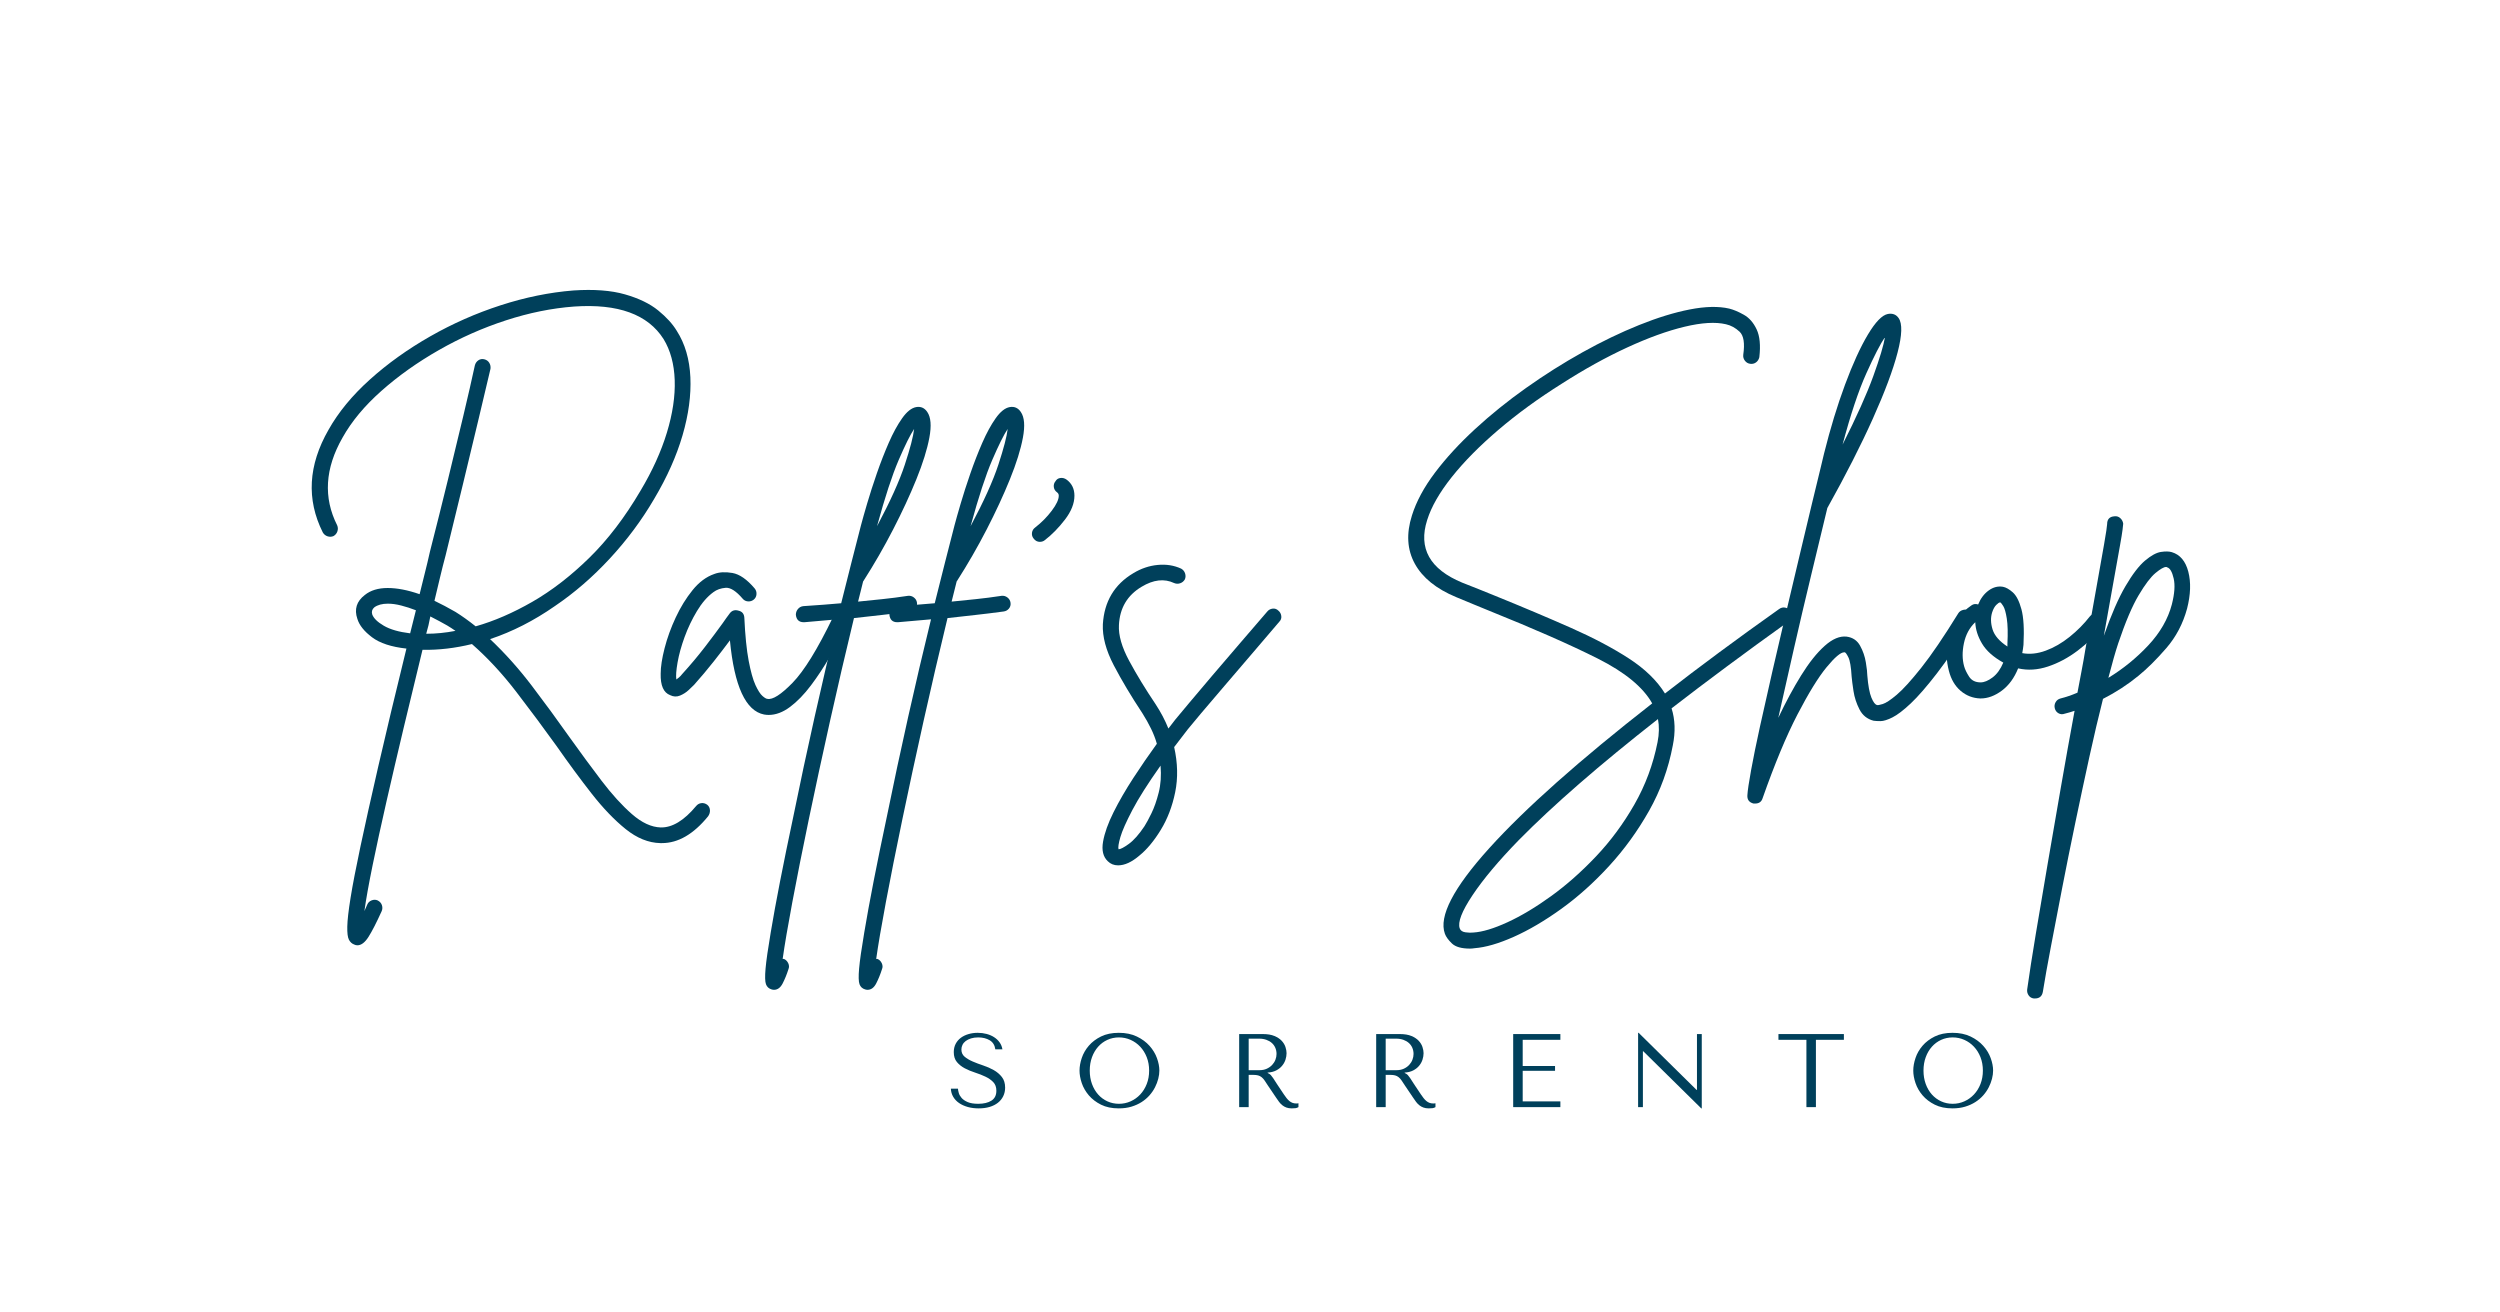 <svg version="1.2" preserveAspectRatio="xMidYMid meet" height="2016" viewBox="0 0 2880 1512" zoomAndPan="magnify" width="3840" xmlns:xlink="http://www.w3.org/1999/xlink" xmlns="http://www.w3.org/2000/svg"><defs></defs><g id="76d8355f12"><g style="fill:#00405b;fill-opacity:1;"><g transform="translate(335.748, 812.212)"><path d="M 479.016 114.891 C 480.922 116.473 481.953 118.531 482.109 121.062 C 482.266 123.594 481.551 125.969 479.969 128.188 C 463.195 148.758 445.473 159.047 426.797 159.047 C 426.16 159.047 425.531 159.047 424.906 159.047 C 411.289 158.723 397.992 153.336 385.016 142.891 C 372.047 132.453 358.992 118.844 345.859 102.062 C 332.723 85.289 319.191 66.938 305.266 47 C 290.703 26.738 275.348 6.086 259.203 -14.953 C 243.066 -36.004 225.977 -54.441 207.938 -70.266 C 188.633 -65.516 169.645 -63.297 150.969 -63.609 C 143.688 -33.859 136.484 -4.031 129.359 25.875 C 122.242 55.781 115.598 84.266 109.422 111.328 C 103.254 138.391 97.953 162.758 93.516 184.438 C 89.086 206.113 85.926 223.758 84.031 237.375 C 84.977 235.156 86.086 232.625 87.359 229.781 C 88.305 227.562 89.969 225.977 92.344 225.031 C 94.719 224.082 97.008 224.082 99.219 225.031 C 101.75 226.301 103.41 228.117 104.203 230.484 C 104.992 232.859 104.914 235.156 103.969 237.375 C 97.957 250.664 92.895 260.555 88.781 267.047 C 84.664 273.535 80.391 276.781 75.953 276.781 C 74.691 276.781 73.426 276.461 72.156 275.828 C 69.625 274.879 67.645 273.055 66.219 270.359 C 64.801 267.672 64.172 262.609 64.328 255.172 C 64.484 247.734 65.75 236.656 68.125 221.938 C 70.5 207.227 74.297 187.531 79.516 162.844 C 84.742 138.156 91.629 107.219 100.172 70.031 C 108.711 32.844 119.473 -12.18 132.453 -65.047 C 115.047 -66.941 101.832 -71.289 92.812 -78.094 C 83.789 -84.895 78.172 -91.938 75.953 -99.219 C 72.16 -110.301 75.008 -119.484 84.5 -126.766 C 91.145 -132.141 99.926 -134.828 110.844 -134.828 C 121.77 -134.828 134.035 -132.453 147.641 -127.703 C 149.547 -135.617 151.523 -143.609 153.578 -151.672 C 155.641 -159.742 157.617 -168.055 159.516 -176.609 C 166.797 -205.086 173.68 -232.617 180.172 -259.203 C 186.66 -285.797 192.594 -310.406 197.969 -333.031 C 203.352 -355.664 207.785 -375.051 211.266 -391.188 C 211.898 -393.719 213.242 -395.695 215.297 -397.125 C 217.359 -398.551 219.656 -398.945 222.188 -398.312 C 224.719 -397.676 226.613 -396.328 227.875 -394.266 C 229.145 -392.211 229.617 -389.922 229.297 -387.391 C 225.504 -371.254 220.914 -351.867 215.531 -329.234 C 210.156 -306.609 204.223 -281.922 197.734 -255.172 C 191.242 -228.43 184.52 -200.816 177.562 -172.328 C 175.344 -164.098 173.203 -155.629 171.141 -146.922 C 169.086 -138.223 166.953 -129.285 164.734 -120.109 C 172.648 -116.316 180.723 -112.047 188.953 -107.297 C 196.547 -102.547 204.301 -97.004 212.219 -90.672 C 233.414 -96.691 255.172 -106.109 277.484 -118.922 C 299.805 -131.742 321.645 -148.598 343 -169.484 C 364.363 -190.367 384.066 -216.164 402.109 -246.875 C 415.723 -269.656 425.852 -291.961 432.5 -313.797 C 439.145 -335.641 442.148 -355.816 441.516 -374.328 C 440.879 -392.848 436.609 -408.598 428.703 -421.578 C 410.66 -450.066 376.316 -462.566 325.672 -459.078 C 300.035 -457.18 273.844 -451.879 247.094 -443.172 C 220.352 -434.473 194.641 -423.082 169.953 -409 C 145.273 -394.914 123.203 -379.25 103.734 -362 C 84.266 -344.75 69.312 -326.785 58.875 -308.109 C 38.613 -272.66 36.555 -238.953 52.703 -206.984 C 53.648 -204.773 53.727 -202.484 52.938 -200.109 C 52.145 -197.734 50.641 -195.91 48.422 -194.641 C 46.203 -193.691 43.906 -193.613 41.531 -194.406 C 39.164 -195.195 37.348 -196.703 36.078 -198.922 C 17.086 -236.898 19.305 -276.305 42.734 -317.141 C 54.117 -337.391 70.02 -356.691 90.438 -375.047 C 110.852 -393.41 133.957 -409.945 159.75 -424.656 C 185.551 -439.375 212.613 -451.32 240.938 -460.5 C 269.258 -469.688 297.191 -475.383 324.734 -477.594 C 348.461 -479.176 368.316 -477.672 384.297 -473.078 C 400.285 -468.492 413.023 -462.32 422.516 -454.562 C 432.016 -446.812 439.141 -438.984 443.891 -431.078 C 453.391 -416.203 458.613 -398.395 459.562 -377.656 C 460.508 -356.926 457.5 -334.613 450.531 -310.719 C 443.57 -286.82 432.656 -262.375 417.781 -237.375 C 403.539 -213 386.531 -190.129 366.75 -168.766 C 346.969 -147.41 325.836 -129.133 303.359 -113.938 C 279.305 -97.164 254.461 -84.504 228.828 -75.953 C 245.922 -59.816 261.984 -41.859 277.016 -22.078 C 292.047 -2.297 306.367 17.25 319.984 36.562 C 332.641 54.281 344.977 71.051 357 86.875 C 369.031 102.695 380.742 115.594 392.141 125.562 C 403.535 135.539 414.613 140.688 425.375 141 C 438.664 141.312 452.273 133.082 466.203 116.312 C 467.785 114.414 469.766 113.305 472.141 112.984 C 474.516 112.672 476.805 113.305 479.016 114.891 Z M 93.047 -104.438 C 94.629 -100.008 99.062 -95.66 106.344 -91.391 C 113.625 -87.117 123.754 -84.191 136.734 -82.609 C 138.941 -91.148 141.156 -100.008 143.375 -109.188 C 137.676 -111.406 132.055 -113.223 126.516 -114.641 C 120.984 -116.066 115.844 -116.781 111.094 -116.781 C 104.445 -116.781 99.223 -115.359 95.422 -112.516 C 92.891 -110.297 92.098 -107.602 93.047 -104.438 Z M 155.25 -82.125 C 166.32 -82.125 177.555 -83.234 188.953 -85.453 C 185.785 -87.672 182.617 -89.727 179.453 -91.625 C 176.609 -93.207 173.602 -94.867 170.438 -96.609 C 167.27 -98.348 163.785 -100.172 159.984 -102.078 C 159.359 -98.586 158.648 -95.18 157.859 -91.859 C 157.066 -88.535 156.195 -85.289 155.25 -82.125 Z M 155.25 -82.125" style="stroke:none"></path></g></g><g style="fill:#00405b;fill-opacity:1;"><g transform="translate(772.976, 812.212)"><path d="M 198.922 -105.391 C 201.141 -104.441 202.645 -102.781 203.438 -100.406 C 204.227 -98.031 204.145 -95.738 203.188 -93.531 C 197.176 -81.188 190.609 -68.844 183.484 -56.5 C 176.367 -44.156 168.93 -32.836 161.172 -22.547 C 153.422 -12.266 145.43 -4.039 137.203 2.125 C 128.973 8.301 120.742 11.391 112.516 11.391 C 110.93 11.391 109.191 11.234 107.297 10.922 C 86.086 6.805 72.953 -21.676 67.891 -74.531 C 62.504 -67.25 56.25 -59.098 49.125 -50.078 C 42.008 -41.066 34.5 -32.129 26.594 -23.266 C 25.32 -21.992 23.258 -20.016 20.406 -17.328 C 17.562 -14.641 14.238 -12.504 10.438 -10.922 C 6.645 -9.336 2.848 -9.492 -0.953 -11.391 C -8.547 -14.242 -12.188 -22.473 -11.875 -36.078 C -11.875 -43.992 -10.367 -53.805 -7.359 -65.516 C -4.348 -77.223 -0.078 -89.008 5.453 -100.875 C 10.992 -112.75 17.484 -123.273 24.922 -132.453 C 32.359 -141.629 40.664 -147.801 49.844 -150.969 C 55.539 -153.188 62.504 -153.582 70.734 -152.156 C 78.961 -150.727 87.508 -144.797 96.375 -134.359 C 97.957 -132.453 98.664 -130.234 98.5 -127.703 C 98.344 -125.172 97.316 -123.113 95.422 -121.531 C 93.523 -119.945 91.312 -119.234 88.781 -119.391 C 86.25 -119.555 84.191 -120.586 82.609 -122.484 C 75.016 -131.348 68.445 -135.539 62.906 -135.062 C 57.363 -134.594 52.695 -132.93 48.906 -130.078 C 41.938 -125.016 35.602 -117.734 29.906 -108.234 C 24.207 -98.742 19.457 -88.773 15.656 -78.328 C 11.863 -67.891 9.176 -58.16 7.594 -49.141 C 6.008 -40.117 5.535 -33.551 6.172 -29.438 C 7.117 -30.07 8.145 -30.863 9.25 -31.812 C 10.363 -32.758 11.551 -34.023 12.812 -35.609 C 22.312 -46.047 31.016 -56.406 38.922 -66.688 C 46.836 -76.977 53.645 -86.082 59.344 -94 C 60.926 -96.219 62.426 -98.352 63.844 -100.406 C 65.27 -102.469 66.617 -104.289 67.891 -105.875 C 70.422 -109.031 73.742 -109.977 77.859 -108.719 C 81.973 -107.77 84.188 -105.078 84.5 -100.641 C 85.457 -80.066 87.117 -63.531 89.484 -51.031 C 91.859 -38.531 94.469 -29.191 97.312 -23.016 C 100.164 -16.848 102.859 -12.656 105.391 -10.438 C 107.922 -8.227 109.82 -7.125 111.094 -7.125 C 117.102 -5.852 126.754 -12.02 140.047 -25.625 C 153.336 -39.238 168.848 -64.406 186.578 -101.125 C 187.836 -103.656 189.656 -105.316 192.031 -106.109 C 194.406 -106.898 196.703 -106.66 198.922 -105.391 Z M 198.922 -105.391" style="stroke:none"></path></g></g><g style="fill:#00405b;fill-opacity:1;"><g transform="translate(949.576, 812.212)"><path d="M 96.375 -125.812 C 98.906 -126.125 101.195 -125.488 103.25 -123.906 C 105.312 -122.32 106.5 -120.266 106.812 -117.734 C 107.133 -115.203 106.504 -112.988 104.922 -111.094 C 103.336 -109.195 101.281 -108.086 98.75 -107.766 C 87.039 -106.18 76.117 -104.836 65.984 -103.734 C 55.859 -102.629 45.258 -101.441 34.188 -100.172 C 24.688 -60.922 15.504 -21.438 6.641 18.281 C -2.211 58 -10.359 95.738 -17.797 131.5 C -25.234 167.27 -31.562 199.078 -36.781 226.922 C -42.008 254.773 -45.734 276.617 -47.953 292.453 C -47.629 292.453 -47.156 292.453 -46.531 292.453 C -44.312 293.398 -42.645 295.055 -41.531 297.422 C -40.426 299.797 -40.348 302.094 -41.297 304.312 C -43.203 310.32 -45.422 315.781 -47.953 320.688 C -50.484 325.594 -53.805 328.047 -57.922 328.047 C -58.867 328.047 -59.816 327.891 -60.766 327.578 C -63.93 326.629 -66.066 324.648 -67.172 321.641 C -68.285 318.641 -68.445 312.629 -67.656 303.609 C -66.863 294.586 -64.883 280.738 -61.719 262.062 C -56.02 227.875 -47.316 183.25 -35.609 128.188 C -28.016 90.832 -19.863 52.691 -11.156 13.766 C -2.445 -25.16 6.332 -62.664 15.188 -98.75 C 4.426 -97.801 -8.227 -96.691 -22.781 -95.422 C -23.102 -95.422 -23.422 -95.422 -23.734 -95.422 C -29.117 -95.422 -32.125 -98.27 -32.75 -103.969 C -32.75 -106.5 -31.957 -108.711 -30.375 -110.609 C -28.801 -112.516 -26.75 -113.625 -24.219 -113.938 C -15.664 -114.57 -7.828 -115.125 -0.703 -115.594 C 6.41 -116.07 13.133 -116.629 19.469 -117.266 C 27.695 -150.18 35.289 -180.086 42.25 -206.984 C 43.832 -213.004 46.207 -221.395 49.375 -232.156 C 52.539 -242.914 56.258 -254.469 60.531 -266.812 C 64.801 -279.156 69.391 -290.941 74.297 -302.172 C 79.203 -313.41 84.344 -322.828 89.719 -330.422 C 95.102 -338.016 100.488 -342.289 105.875 -343.25 C 111.25 -344.195 115.52 -342.297 118.688 -337.547 C 122.801 -331.535 123.594 -321.723 121.062 -308.109 C 118.531 -294.504 113.547 -278.52 106.109 -260.156 C 98.672 -241.801 89.727 -222.492 79.281 -202.234 C 68.832 -181.984 57.438 -162.207 45.094 -142.906 C 44.781 -142.582 44.625 -142.266 44.625 -141.953 C 43.676 -138.148 42.727 -134.348 41.781 -130.547 C 40.832 -126.754 39.879 -122.957 38.922 -119.156 C 48.422 -120.113 57.758 -121.066 66.938 -122.016 C 76.113 -122.961 85.926 -124.227 96.375 -125.812 Z M 103.5 -318.078 C 99.062 -311.43 93.125 -299.484 85.688 -282.234 C 78.25 -264.984 69.941 -239.586 60.766 -206.047 C 75.961 -234.523 86.645 -258.18 92.812 -277.016 C 98.988 -295.848 102.551 -309.535 103.5 -318.078 Z M 103.5 -318.078" style="stroke:none"></path></g></g><g style="fill:#00405b;fill-opacity:1;"><g transform="translate(1057.341, 812.212)"><path d="M 96.375 -125.812 C 98.906 -126.125 101.195 -125.488 103.25 -123.906 C 105.312 -122.32 106.5 -120.266 106.812 -117.734 C 107.133 -115.203 106.504 -112.988 104.922 -111.094 C 103.336 -109.195 101.281 -108.086 98.75 -107.766 C 87.039 -106.18 76.117 -104.836 65.984 -103.734 C 55.859 -102.629 45.258 -101.441 34.188 -100.172 C 24.688 -60.922 15.504 -21.438 6.641 18.281 C -2.211 58 -10.359 95.738 -17.797 131.5 C -25.234 167.27 -31.562 199.078 -36.781 226.922 C -42.008 254.773 -45.734 276.617 -47.953 292.453 C -47.629 292.453 -47.156 292.453 -46.531 292.453 C -44.312 293.398 -42.645 295.055 -41.531 297.422 C -40.426 299.797 -40.348 302.094 -41.297 304.312 C -43.203 310.32 -45.422 315.781 -47.953 320.688 C -50.484 325.594 -53.805 328.047 -57.922 328.047 C -58.867 328.047 -59.816 327.891 -60.766 327.578 C -63.93 326.629 -66.066 324.648 -67.172 321.641 C -68.285 318.641 -68.445 312.629 -67.656 303.609 C -66.863 294.586 -64.883 280.738 -61.719 262.062 C -56.02 227.875 -47.316 183.25 -35.609 128.188 C -28.016 90.832 -19.863 52.691 -11.156 13.766 C -2.445 -25.16 6.332 -62.664 15.188 -98.75 C 4.426 -97.801 -8.227 -96.691 -22.781 -95.422 C -23.102 -95.422 -23.422 -95.422 -23.734 -95.422 C -29.117 -95.422 -32.125 -98.27 -32.75 -103.969 C -32.75 -106.5 -31.957 -108.711 -30.375 -110.609 C -28.801 -112.516 -26.75 -113.625 -24.219 -113.938 C -15.664 -114.57 -7.828 -115.125 -0.703 -115.594 C 6.41 -116.07 13.133 -116.629 19.469 -117.266 C 27.695 -150.18 35.289 -180.086 42.25 -206.984 C 43.832 -213.004 46.207 -221.395 49.375 -232.156 C 52.539 -242.914 56.258 -254.469 60.531 -266.812 C 64.801 -279.156 69.391 -290.941 74.297 -302.172 C 79.203 -313.41 84.344 -322.828 89.719 -330.422 C 95.102 -338.016 100.488 -342.289 105.875 -343.25 C 111.25 -344.195 115.52 -342.297 118.688 -337.547 C 122.801 -331.535 123.594 -321.723 121.062 -308.109 C 118.531 -294.504 113.547 -278.52 106.109 -260.156 C 98.672 -241.801 89.727 -222.492 79.281 -202.234 C 68.832 -181.984 57.438 -162.207 45.094 -142.906 C 44.781 -142.582 44.625 -142.266 44.625 -141.953 C 43.676 -138.148 42.727 -134.348 41.781 -130.547 C 40.832 -126.754 39.879 -122.957 38.922 -119.156 C 48.422 -120.113 57.758 -121.066 66.938 -122.016 C 76.113 -122.961 85.926 -124.227 96.375 -125.812 Z M 103.5 -318.078 C 99.062 -311.43 93.125 -299.484 85.688 -282.234 C 78.25 -264.984 69.941 -239.586 60.766 -206.047 C 75.961 -234.523 86.645 -258.18 92.812 -277.016 C 98.988 -295.848 102.551 -309.535 103.5 -318.078 Z M 103.5 -318.078" style="stroke:none"></path></g></g><g style="fill:#00405b;fill-opacity:1;"><g transform="translate(1165.105, 812.212)"><path d="M 63.609 -259.688 C 69.629 -255.258 72.641 -249.086 72.641 -241.172 C 72.641 -232.305 69 -223.125 61.719 -213.625 C 54.438 -204.133 46.68 -196.227 38.453 -189.906 C 36.867 -188.633 34.969 -188 32.75 -188 C 29.906 -188 27.535 -189.266 25.641 -191.797 C 24.055 -193.691 23.422 -195.906 23.734 -198.438 C 24.055 -200.977 25.32 -203.039 27.531 -204.625 C 34.812 -210.312 41.141 -216.719 46.516 -223.844 C 51.898 -230.969 54.594 -236.742 54.594 -241.172 C 54.594 -242.754 53.961 -244.02 52.703 -244.969 C 50.484 -246.551 49.211 -248.609 48.891 -251.141 C 48.578 -253.672 49.211 -255.891 50.797 -257.797 C 52.066 -260.004 53.969 -261.266 56.5 -261.578 C 59.031 -261.898 61.398 -261.27 63.609 -259.688 Z M 63.609 -259.688" style="stroke:none"></path></g></g><g style="fill:#00405b;fill-opacity:1;"><g transform="translate(1261.475, 812.212)"><path d="M 211.266 -108.719 C 213.16 -107.133 214.266 -105.078 214.578 -102.547 C 214.898 -100.016 214.113 -97.801 212.219 -95.906 C 203.039 -85.145 192.91 -73.273 181.828 -60.297 C 170.754 -47.316 159.914 -34.656 149.312 -22.312 C 138.707 -9.969 129.602 0.711 122 9.734 C 114.406 18.754 109.344 24.848 106.812 28.016 C 101.438 34.973 96.219 41.773 91.156 48.422 C 95.27 66.773 95.664 84.102 92.344 100.406 C 89.02 116.707 83.477 131.188 75.719 143.844 C 67.969 156.508 59.816 166.32 51.266 173.281 C 42.41 180.875 34.188 184.672 26.594 184.672 C 21.844 184.672 17.883 183.094 14.719 179.938 C 9.332 174.863 7.508 167.344 9.25 157.375 C 11 147.406 15.035 136.086 21.359 123.422 C 27.691 110.766 35.285 97.629 44.141 84.016 C 53.004 70.41 62.031 57.281 71.219 44.625 C 69.633 38.926 67.414 33.148 64.562 27.297 C 61.719 21.441 58.395 15.508 54.594 9.5 C 41.613 -10.125 30.613 -28.562 21.594 -45.812 C 12.582 -63.062 8.391 -78.805 9.016 -93.047 C 10.598 -119.316 22.312 -138.941 44.156 -151.922 C 53.008 -157.297 62.344 -160.457 72.156 -161.406 C 81.969 -162.363 90.988 -160.941 99.219 -157.141 C 101.438 -155.879 102.941 -154.062 103.734 -151.688 C 104.523 -149.312 104.445 -147.016 103.5 -144.797 C 102.227 -142.578 100.406 -141.07 98.031 -140.281 C 95.656 -139.5 93.363 -139.582 91.156 -140.531 C 79.758 -145.906 67.254 -144.477 53.641 -136.25 C 37.18 -126.438 28.477 -111.719 27.531 -92.094 C 26.906 -80.383 30.863 -66.617 39.406 -50.797 C 47.945 -34.973 58.07 -18.359 69.781 -0.953 C 75.801 8.223 80.707 17.562 84.5 27.062 C 87.031 23.895 89.723 20.41 92.578 16.609 C 95.109 13.453 100.25 7.285 108 -1.891 C 115.758 -11.078 124.859 -21.844 135.297 -34.188 C 145.742 -46.531 156.582 -59.188 167.812 -72.156 C 179.051 -85.133 189.266 -97.004 198.453 -107.766 C 200.023 -109.66 202.078 -110.766 204.609 -111.078 C 207.148 -111.398 209.367 -110.613 211.266 -108.719 Z M 56.969 139.578 C 59.188 136.098 61.875 131.113 65.031 124.625 C 68.195 118.133 70.969 110.219 73.344 100.875 C 75.719 91.539 76.43 81.176 75.484 69.781 C 60.922 90.352 50.078 107.441 42.953 121.047 C 35.836 134.66 31.25 145.031 29.188 152.156 C 27.133 159.281 26.426 163.945 27.062 166.156 C 29.281 166.156 33.234 164.098 38.922 159.984 C 44.617 155.867 50.633 149.066 56.969 139.578 Z M 56.969 139.578" style="stroke:none"></path></g></g><g style="fill:#00405b;fill-opacity:1;"><g transform="translate(1452.792, 812.212)"><path d="" style="stroke:none"></path></g></g><g style="fill:#00405b;fill-opacity:1;"><g transform="translate(1598.535, 812.212)"><path d="M 463.828 -108.719 C 465.41 -106.5 465.961 -104.203 465.484 -101.828 C 465.016 -99.453 463.672 -97.477 461.453 -95.906 C 412.398 -60.77 367.617 -27.535 327.109 3.797 C 331.223 16.773 331.695 31.02 328.531 46.531 C 323.469 73.426 314.367 98.504 301.234 121.766 C 288.098 145.035 272.742 166.242 255.172 185.391 C 237.609 204.535 219.254 220.992 200.109 234.766 C 180.961 248.535 162.68 259.297 145.266 267.047 C 127.859 274.797 112.828 279.148 100.172 280.109 C 98.273 280.422 96.535 280.578 94.953 280.578 C 85.141 280.578 78.176 278.598 74.062 274.641 C 69.945 270.68 67.254 266.961 65.984 263.484 C 58.711 243.547 75.727 210.707 117.031 164.969 C 158.332 119.238 220.922 63.613 304.797 -1.906 C 294.348 -20.57 273.375 -37.816 241.875 -53.641 C 210.383 -69.473 168.688 -87.832 116.781 -108.719 C 110.77 -111.25 104.598 -113.781 98.266 -116.312 C 91.941 -118.844 85.457 -121.535 78.812 -124.391 C 56.02 -133.879 40.191 -146.691 31.328 -162.828 C 22.473 -178.973 21.367 -197.492 28.016 -218.391 C 33.078 -234.523 41.938 -250.977 54.594 -267.75 C 67.258 -284.531 82.609 -301.227 100.641 -317.844 C 118.68 -334.457 138.305 -350.281 159.516 -365.312 C 180.723 -380.352 202.406 -394.047 224.562 -406.391 C 246.719 -418.734 268.395 -429.176 289.594 -437.719 C 310.801 -446.258 330.344 -452.27 348.219 -455.75 C 366.102 -459.238 381.219 -459.555 393.562 -456.703 C 398.625 -455.441 404.238 -453.066 410.406 -449.578 C 416.582 -446.098 421.488 -440.484 425.125 -432.734 C 428.77 -424.984 429.801 -414.301 428.219 -400.688 C 427.594 -398.156 426.328 -396.176 424.422 -394.75 C 422.523 -393.332 420.312 -392.781 417.781 -393.094 C 415.25 -393.406 413.191 -394.586 411.609 -396.641 C 410.023 -398.703 409.391 -401 409.703 -403.531 C 411.609 -416.832 410.188 -425.695 405.438 -430.125 C 400.688 -434.551 395.461 -437.398 389.766 -438.672 C 377.742 -441.516 361.844 -440.562 342.062 -435.812 C 322.281 -431.07 300.203 -423.082 275.828 -411.844 C 251.461 -400.602 226.457 -386.758 200.812 -370.312 C 173.594 -353.219 149.145 -335.41 127.469 -316.891 C 105.789 -298.379 87.91 -280.258 73.828 -262.531 C 59.742 -244.812 50.328 -228.352 45.578 -213.156 C 35.129 -180.562 48.582 -156.508 85.938 -141 C 92.582 -138.469 98.988 -135.938 105.156 -133.406 C 111.332 -130.875 117.582 -128.344 123.906 -125.812 C 155.875 -112.832 184.91 -100.566 211.016 -89.016 C 237.129 -77.461 259.441 -65.672 277.953 -53.641 C 296.473 -41.617 310.32 -28.172 319.5 -13.297 C 359.383 -44.305 403.223 -76.742 451.016 -110.609 C 453.223 -112.191 455.516 -112.742 457.891 -112.266 C 460.266 -111.797 462.242 -110.613 463.828 -108.719 Z M 310.969 42.734 C 312.863 33.234 313.02 24.367 311.438 16.141 C 244.02 68.992 190.531 115.52 150.969 155.719 C 127.863 179.457 110.141 200.582 97.797 219.094 C 85.453 237.613 80.547 250.352 83.078 257.312 C 84.023 259.844 86.238 261.344 89.719 261.812 C 93.207 262.289 96.219 262.375 98.75 262.062 C 109.195 261.426 122.332 257.469 138.156 250.188 C 153.977 242.914 170.75 232.867 188.469 220.047 C 206.195 207.223 223.445 191.945 240.219 174.219 C 257 156.5 271.719 136.562 284.375 114.406 C 297.031 92.258 305.895 68.367 310.969 42.734 Z M 310.969 42.734" style="stroke:none"></path></g></g><g style="fill:#00405b;fill-opacity:1;"><g transform="translate(2043.833, 812.212)"><path d="M 225.031 -108.719 C 226.926 -107.445 228.191 -105.547 228.828 -103.016 C 229.461 -100.484 229.145 -98.113 227.875 -95.906 C 212.688 -71.531 199.234 -51.742 187.516 -36.547 C 175.805 -21.359 165.758 -9.805 157.375 -1.891 C 148.988 6.016 141.945 11.391 136.25 14.234 C 130.551 17.086 125.961 18.516 122.484 18.516 C 119.004 18.516 116.316 18.359 114.422 18.047 C 107.141 16.141 101.754 11.785 98.266 4.984 C 94.785 -1.816 92.492 -8.859 91.391 -16.141 C 90.285 -23.422 89.57 -28.957 89.25 -32.75 C 88.613 -43.832 87.348 -51.27 85.453 -55.062 C 83.555 -58.863 82.133 -60.766 81.188 -60.766 C 80.863 -60.766 80.703 -60.766 80.703 -60.766 C 76.586 -60.766 69.781 -54.988 60.281 -43.438 C 50.789 -31.883 39.633 -13.766 26.812 10.922 C 14 35.609 0.629 67.734 -13.297 107.297 C -14.555 111.41 -17.406 113.469 -21.844 113.469 C -22.469 113.469 -23.098 113.469 -23.734 113.469 C -28.797 112.195 -31.172 109.031 -30.859 103.969 C -30.547 98.594 -29.117 88.941 -26.578 75.016 C -24.047 61.086 -20.645 44.391 -16.375 24.922 C -12.102 5.461 -7.352 -15.66 -2.125 -38.453 C 3.094 -61.242 8.469 -84.348 14 -107.766 C 19.539 -131.191 24.844 -153.582 29.906 -174.938 C 34.969 -196.301 39.555 -215.531 43.672 -232.625 C 47.785 -249.719 51.109 -263.406 53.641 -273.688 C 56.172 -283.977 57.438 -289.281 57.438 -289.594 C 64.719 -318.719 72.789 -345.227 81.656 -369.125 C 90.52 -393.02 99.301 -412.242 108 -426.797 C 116.707 -441.359 124.383 -449.27 131.031 -450.531 C 136.414 -451.488 140.531 -449.91 143.375 -445.797 C 147.801 -439.461 147.406 -426.242 142.188 -406.141 C 136.969 -386.047 127.473 -360.648 113.703 -329.953 C 99.93 -299.254 82.445 -264.914 61.25 -226.938 C 55.551 -203.195 49.297 -177.238 42.484 -149.062 C 35.68 -120.895 29.035 -92.566 22.547 -64.078 C 16.055 -35.598 10.125 -9.332 4.75 14.719 C 13.289 -3.32 22.07 -19.617 31.094 -34.172 C 40.113 -48.734 49.133 -60.051 58.156 -68.125 C 67.176 -76.195 75.645 -79.758 83.562 -78.812 C 90.52 -77.863 95.66 -74.379 98.984 -68.359 C 102.305 -62.348 104.52 -55.938 105.625 -49.125 C 106.738 -42.32 107.297 -37.344 107.297 -34.188 C 108.242 -22.469 109.82 -13.914 112.031 -8.531 C 114.25 -3.156 116.469 -0.312 118.688 0 C 119.32 0.312 121.457 -0.082 125.094 -1.188 C 128.738 -2.289 134.117 -5.848 141.234 -11.859 C 148.359 -17.879 157.773 -28.25 169.484 -42.969 C 181.191 -57.688 195.438 -78.656 212.219 -105.875 C 213.477 -107.77 215.375 -109.031 217.906 -109.656 C 220.438 -110.289 222.812 -109.977 225.031 -108.719 Z M 127.703 -423.953 C 122.328 -416.035 115.129 -402.031 106.109 -381.938 C 97.086 -361.844 87.988 -334.547 78.812 -300.047 C 94.945 -332.004 106.734 -358.27 114.172 -378.844 C 121.609 -399.414 126.117 -414.453 127.703 -423.953 Z M 127.703 -423.953" style="stroke:none"></path></g></g><g style="fill:#00405b;fill-opacity:1;"><g transform="translate(2248.442, 812.212)"><path d="M 171.859 -103.5 C 174.078 -101.914 175.344 -99.859 175.656 -97.328 C 175.969 -94.797 175.336 -92.578 173.766 -90.672 C 165.535 -80.234 155.957 -70.898 145.031 -62.672 C 134.113 -54.441 122.719 -48.348 110.844 -44.391 C 98.977 -40.43 87.508 -39.719 76.438 -42.25 C 72 -31.176 65.742 -22.629 57.672 -16.609 C 49.609 -10.598 41.461 -7.594 33.234 -7.594 C 33.234 -7.594 33.148 -7.594 32.984 -7.594 C 32.828 -7.594 32.75 -7.594 32.75 -7.594 C 24.207 -7.914 16.691 -10.844 10.203 -16.375 C 3.711 -21.914 -0.797 -29.594 -3.328 -39.406 C -6.172 -50.477 -6.645 -61 -4.75 -70.969 C -2.852 -80.945 0.625 -89.734 5.688 -97.328 C 10.758 -104.922 16.457 -110.773 22.781 -114.891 C 25 -116.473 27.535 -116.789 30.391 -115.844 C 33.234 -122.801 37.266 -128.176 42.484 -131.969 C 47.711 -135.77 53.176 -137.195 58.875 -136.25 C 62.352 -135.613 66.148 -133.477 70.266 -129.844 C 74.379 -126.207 77.703 -119.719 80.234 -110.375 C 82.766 -101.039 83.555 -87.352 82.609 -69.312 C 82.285 -66.145 81.812 -62.977 81.188 -59.812 C 89.727 -58.227 98.742 -59.176 108.234 -62.656 C 117.734 -66.145 126.914 -71.445 135.781 -78.562 C 144.645 -85.688 152.398 -93.523 159.047 -102.078 C 160.629 -103.973 162.688 -105.078 165.219 -105.391 C 167.75 -105.711 169.961 -105.082 171.859 -103.5 Z M 33.234 -26.109 C 37.348 -26.109 41.938 -28.004 47 -31.797 C 52.062 -35.598 56.176 -41.301 59.344 -48.906 C 47.945 -55.227 39.797 -62.504 34.891 -70.734 C 29.984 -78.961 27.375 -87.191 27.062 -95.422 C 20.414 -89.098 16.062 -81.031 14 -71.219 C 11.945 -61.406 12.031 -52.539 14.25 -44.625 C 15.195 -41.145 17.094 -37.188 19.938 -32.75 C 22.789 -28.32 27.223 -26.109 33.234 -26.109 Z M 64.094 -70.266 C 64.727 -82.922 64.488 -92.727 63.375 -99.688 C 62.27 -106.656 60.926 -111.406 59.344 -113.938 C 57.758 -116.469 56.648 -117.895 56.016 -118.219 C 55.703 -118.219 55.547 -118.219 55.547 -118.219 C 54.598 -118.219 53.172 -117.266 51.266 -115.359 C 49.367 -113.461 47.789 -110.613 46.531 -106.812 C 44.625 -100.801 44.781 -94.234 47 -87.109 C 49.219 -79.992 54.914 -73.43 64.094 -67.422 C 64.094 -68.367 64.094 -69.316 64.094 -70.266 Z M 64.094 -70.266" style="stroke:none"></path></g></g><g style="fill:#00405b;fill-opacity:1;"><g transform="translate(2400.356, 812.212)"><path d="M 101.594 -176.125 C 111.094 -173.281 117.422 -165.766 120.578 -153.578 C 123.742 -141.391 123.27 -127.227 119.156 -111.094 C 114.414 -93.688 106.426 -78.492 95.188 -65.516 C 83.945 -52.535 73.266 -41.93 63.141 -33.703 C 50.797 -23.578 37.188 -14.719 22.312 -7.125 C 17.25 12.812 12.023 35.047 6.641 59.578 C 1.266 84.109 -4.109 109.27 -9.484 135.062 C -14.867 160.863 -19.938 186.023 -24.688 210.547 C -29.438 235.078 -33.785 257.707 -37.734 278.438 C -41.691 299.164 -44.781 316.492 -47 330.422 C -47.945 335.484 -50.953 338.016 -56.016 338.016 C -56.648 338.016 -57.125 338.016 -57.438 338.016 C -59.977 337.703 -61.957 336.516 -63.375 334.453 C -64.801 332.398 -65.359 330.109 -65.047 327.578 C -62.516 309.535 -59.191 288.172 -55.078 263.484 C -50.961 238.797 -46.453 212.129 -41.547 183.484 C -36.641 154.848 -31.57 125.492 -26.344 95.422 C -21.125 65.359 -15.82 35.766 -10.438 6.641 C -14.238 7.91 -18.039 9.02 -21.844 9.969 C -24.375 10.914 -26.742 10.754 -28.953 9.484 C -31.172 8.223 -32.598 6.328 -33.234 3.797 C -33.867 1.266 -33.551 -1.102 -32.281 -3.312 C -31.02 -5.531 -29.125 -6.957 -26.594 -7.594 C -20.258 -9.176 -13.77 -11.395 -7.125 -14.25 C -5.539 -22.789 -3.957 -31.176 -2.375 -39.406 C -0.789 -47.633 0.633 -55.703 1.906 -63.609 C 6.332 -88.617 10.441 -111.645 14.234 -132.688 C 18.035 -153.738 21.125 -171.145 23.5 -184.906 C 25.875 -198.676 27.062 -206.516 27.062 -208.422 C 27.062 -214.109 29.91 -217.113 35.609 -217.438 C 38.141 -217.75 40.352 -217.035 42.25 -215.297 C 44.145 -213.555 45.254 -211.422 45.578 -208.891 C 45.578 -208.254 45.336 -206.035 44.859 -202.234 C 44.391 -198.441 43.363 -192.113 41.781 -183.25 C 40.195 -174.383 37.898 -161.566 34.891 -144.797 C 31.891 -128.023 28.016 -106.348 23.266 -79.766 C 31.805 -104.129 40.113 -123.191 48.188 -136.953 C 56.258 -150.723 63.773 -160.535 70.734 -166.391 C 77.703 -172.254 83.797 -175.582 89.016 -176.375 C 94.234 -177.164 98.426 -177.082 101.594 -176.125 Z M 101.594 -115.844 C 104.758 -128.188 105.473 -138.156 103.734 -145.75 C 101.992 -153.344 99.539 -157.613 96.375 -158.562 C 96.062 -158.883 95.586 -159.047 94.953 -159.047 C 92.422 -159.047 88.383 -156.75 82.844 -152.156 C 77.301 -147.57 70.812 -139.023 63.375 -126.516 C 55.938 -114.016 48.102 -95.582 39.875 -71.219 C 36.707 -61.719 32.91 -48.422 28.484 -31.328 C 45.578 -41.773 60.926 -54.273 74.531 -68.828 C 88.145 -83.391 97.164 -99.062 101.594 -115.844 Z M 101.594 -115.844" style="stroke:none"></path></g></g><g style="fill:#00405b;fill-opacity:1;"><g transform="translate(1090.939, 1275.413)"><path d="M 4.453 -21.281 C 4.609 -17.832 5.508 -14.703 7.156 -11.891 C 8.801 -9.086 11.047 -6.703 13.891 -4.734 C 16.734 -2.773 20.078 -1.254 23.922 -0.172 C 27.773 0.898 31.984 1.438 36.547 1.438 C 41.203 1.438 45.391 0.879 49.109 -0.234 C 52.836 -1.359 56.023 -2.961 58.672 -5.047 C 61.316 -7.129 63.359 -9.656 64.797 -12.625 C 66.242 -15.594 66.969 -18.879 66.969 -22.484 C 66.969 -27.453 65.723 -31.52 63.234 -34.688 C 60.754 -37.852 57.648 -40.5 53.922 -42.625 C 50.191 -44.75 46.145 -46.531 41.781 -47.969 C 37.414 -49.414 33.367 -50.941 29.641 -52.547 C 25.91 -54.148 22.801 -55.992 20.312 -58.078 C 17.832 -60.16 16.594 -62.926 16.594 -66.375 C 16.594 -68.289 17.016 -70.094 17.859 -71.781 C 18.703 -73.469 19.941 -74.93 21.578 -76.172 C 23.223 -77.41 25.25 -78.41 27.656 -79.172 C 30.062 -79.93 32.828 -80.312 35.953 -80.312 C 41.16 -80.312 45.586 -79.207 49.234 -77 C 52.879 -74.801 55.023 -71.336 55.672 -66.609 L 63.844 -66.609 C 63.363 -69.578 62.281 -72.242 60.594 -74.609 C 58.914 -76.973 56.789 -78.973 54.219 -80.609 C 51.656 -82.254 48.75 -83.5 45.5 -84.344 C 42.258 -85.188 38.875 -85.609 35.344 -85.609 C 31.656 -85.609 28.148 -85.125 24.828 -84.156 C 21.504 -83.195 18.578 -81.797 16.047 -79.953 C 13.523 -78.109 11.52 -75.785 10.031 -72.984 C 8.551 -70.18 7.812 -66.973 7.812 -63.359 C 7.812 -58.629 9.016 -54.82 11.422 -51.938 C 13.828 -49.051 16.852 -46.645 20.5 -44.719 C 24.145 -42.801 28.094 -41.16 32.344 -39.797 C 36.594 -38.43 40.539 -36.883 44.188 -35.156 C 47.832 -33.438 50.859 -31.332 53.266 -28.844 C 55.672 -26.363 56.875 -23.039 56.875 -18.875 C 56.875 -13.664 54.969 -9.859 51.156 -7.453 C 47.352 -5.047 42.285 -3.844 35.953 -3.844 C 30.898 -3.844 26.848 -4.504 23.797 -5.828 C 20.754 -7.148 18.43 -8.734 16.828 -10.578 C 15.223 -12.422 14.141 -14.32 13.578 -16.281 C 13.023 -18.25 12.707 -19.914 12.625 -21.281 Z M 4.453 -21.281" style="stroke:none"></path></g></g><g style="fill:#00405b;fill-opacity:1;"><g transform="translate(1237.6, 1275.413)"><path d="M 6.016 -42.078 C 6.016 -37.586 6.875 -32.797 8.594 -27.703 C 10.32 -22.617 13.031 -17.91 16.719 -13.578 C 20.406 -9.254 25.094 -5.672 30.781 -2.828 C 36.469 0.016 43.281 1.438 51.219 1.438 C 56.594 1.438 61.461 0.773 65.828 -0.547 C 70.191 -1.867 74.117 -3.648 77.609 -5.891 C 81.098 -8.141 84.125 -10.723 86.688 -13.641 C 89.25 -16.566 91.352 -19.656 93 -22.906 C 94.645 -26.156 95.883 -29.422 96.719 -32.703 C 97.562 -35.992 97.984 -39.117 97.984 -42.078 C 97.984 -46.566 97.062 -51.352 95.219 -56.438 C 93.375 -61.531 90.531 -66.238 86.688 -70.562 C 82.844 -74.895 77.973 -78.484 72.078 -81.328 C 66.191 -84.18 59.238 -85.609 51.219 -85.609 C 43.281 -85.609 36.469 -84.203 30.781 -81.391 C 25.094 -78.586 20.406 -75.039 16.719 -70.75 C 13.031 -66.469 10.32 -61.758 8.594 -56.625 C 6.875 -51.5 6.016 -46.648 6.016 -42.078 Z M 17.797 -42.078 C 17.797 -47.691 18.656 -52.844 20.375 -57.531 C 22.102 -62.219 24.469 -66.242 27.469 -69.609 C 30.477 -72.984 34.023 -75.609 38.109 -77.484 C 42.203 -79.367 46.648 -80.312 51.453 -80.312 C 56.18 -80.312 60.648 -79.367 64.859 -77.484 C 69.066 -75.609 72.754 -72.984 75.922 -69.609 C 79.086 -66.242 81.594 -62.219 83.438 -57.531 C 85.281 -52.844 86.203 -47.691 86.203 -42.078 C 86.203 -36.473 85.281 -31.32 83.438 -26.625 C 81.594 -21.938 79.086 -17.91 75.922 -14.547 C 72.754 -11.18 69.066 -8.555 64.859 -6.672 C 60.648 -4.785 56.18 -3.844 51.453 -3.844 C 46.648 -3.844 42.203 -4.785 38.109 -6.672 C 34.023 -8.555 30.477 -11.18 27.469 -14.547 C 24.469 -17.91 22.102 -21.938 20.375 -26.625 C 18.656 -31.32 17.797 -36.473 17.797 -42.078 Z M 17.797 -42.078" style="stroke:none"></path></g></g><g style="fill:#00405b;fill-opacity:1;"><g transform="translate(1413.1, 1275.413)"><path d="M 14.422 -84.172 L 14.422 0 L 25.375 0 L 25.375 -37.156 L 30.656 -37.156 C 32.906 -37.156 34.77 -36.953 36.25 -36.547 C 37.727 -36.148 39.066 -35.469 40.266 -34.5 C 41.473 -33.539 42.598 -32.301 43.641 -30.781 C 44.68 -29.258 45.926 -27.375 47.375 -25.125 L 56.875 -11.062 C 58.07 -9.219 59.25 -7.535 60.406 -6.016 C 61.57 -4.492 62.836 -3.191 64.203 -2.109 C 65.566 -1.023 67.109 -0.164 68.828 0.469 C 70.555 1.113 72.625 1.438 75.031 1.438 C 76.789 1.438 78.227 1.359 79.344 1.203 C 80.469 1.047 81.594 0.645 82.719 0 L 82.719 -4.453 C 82.32 -4.367 81.922 -4.305 81.516 -4.266 C 81.117 -4.223 80.719 -4.203 80.312 -4.203 C 78.633 -4.203 77.148 -4.441 75.859 -4.922 C 74.578 -5.41 73.375 -6.113 72.25 -7.031 C 71.133 -7.957 70.055 -9.082 69.016 -10.406 C 67.973 -11.727 66.891 -13.227 65.766 -14.906 C 62.398 -19.801 59.797 -23.707 57.953 -26.625 C 56.109 -29.551 54.645 -31.816 53.562 -33.422 C 52.477 -35.023 51.594 -36.188 50.906 -36.906 C 50.227 -37.633 49.41 -38.238 48.453 -38.719 L 47.25 -39.312 L 47.25 -39.797 C 51.094 -40.035 54.395 -40.875 57.156 -42.312 C 59.926 -43.758 62.191 -45.566 63.953 -47.734 C 65.723 -49.898 67.008 -52.242 67.812 -54.766 C 68.613 -57.285 69.016 -59.75 69.016 -62.156 C 69.016 -64.32 68.594 -66.688 67.75 -69.25 C 66.906 -71.82 65.461 -74.207 63.422 -76.406 C 61.379 -78.613 58.594 -80.457 55.062 -81.938 C 51.539 -83.426 47.094 -84.172 41.719 -84.172 Z M 25.375 -78.875 L 37.516 -78.875 C 40.555 -78.875 43.301 -78.43 45.75 -77.547 C 48.195 -76.672 50.301 -75.453 52.062 -73.891 C 53.82 -72.328 55.16 -70.461 56.078 -68.297 C 57.004 -66.129 57.469 -63.766 57.469 -61.203 C 57.469 -59.035 57.047 -56.848 56.203 -54.641 C 55.367 -52.441 54.109 -50.438 52.422 -48.625 C 50.734 -46.82 48.664 -45.359 46.219 -44.234 C 43.781 -43.117 40.957 -42.562 37.75 -42.562 L 25.375 -42.562 Z M 25.375 -78.875" style="stroke:none"></path></g></g><g style="fill:#00405b;fill-opacity:1;"><g transform="translate(1570.936, 1275.413)"><path d="M 14.422 -84.172 L 14.422 0 L 25.375 0 L 25.375 -37.156 L 30.656 -37.156 C 32.906 -37.156 34.77 -36.953 36.25 -36.547 C 37.727 -36.148 39.066 -35.469 40.266 -34.5 C 41.473 -33.539 42.598 -32.301 43.641 -30.781 C 44.68 -29.258 45.926 -27.375 47.375 -25.125 L 56.875 -11.062 C 58.07 -9.219 59.25 -7.535 60.406 -6.016 C 61.57 -4.492 62.836 -3.191 64.203 -2.109 C 65.566 -1.023 67.109 -0.164 68.828 0.469 C 70.555 1.113 72.625 1.438 75.031 1.438 C 76.789 1.438 78.227 1.359 79.344 1.203 C 80.469 1.047 81.594 0.645 82.719 0 L 82.719 -4.453 C 82.32 -4.367 81.922 -4.305 81.516 -4.266 C 81.117 -4.223 80.719 -4.203 80.312 -4.203 C 78.633 -4.203 77.148 -4.441 75.859 -4.922 C 74.578 -5.41 73.375 -6.113 72.25 -7.031 C 71.133 -7.957 70.055 -9.082 69.016 -10.406 C 67.973 -11.727 66.891 -13.227 65.766 -14.906 C 62.398 -19.801 59.797 -23.707 57.953 -26.625 C 56.109 -29.551 54.645 -31.816 53.562 -33.422 C 52.477 -35.023 51.594 -36.188 50.906 -36.906 C 50.227 -37.633 49.41 -38.238 48.453 -38.719 L 47.25 -39.312 L 47.25 -39.797 C 51.094 -40.035 54.395 -40.875 57.156 -42.312 C 59.926 -43.758 62.191 -45.566 63.953 -47.734 C 65.723 -49.898 67.008 -52.242 67.812 -54.766 C 68.613 -57.285 69.016 -59.75 69.016 -62.156 C 69.016 -64.32 68.594 -66.688 67.75 -69.25 C 66.906 -71.82 65.461 -74.207 63.422 -76.406 C 61.379 -78.613 58.594 -80.457 55.062 -81.938 C 51.539 -83.426 47.094 -84.172 41.719 -84.172 Z M 25.375 -78.875 L 37.516 -78.875 C 40.555 -78.875 43.301 -78.43 45.75 -77.547 C 48.195 -76.672 50.301 -75.453 52.062 -73.891 C 53.82 -72.328 55.16 -70.461 56.078 -68.297 C 57.004 -66.129 57.469 -63.766 57.469 -61.203 C 57.469 -59.035 57.047 -56.848 56.203 -54.641 C 55.367 -52.441 54.109 -50.438 52.422 -48.625 C 50.734 -46.82 48.664 -45.359 46.219 -44.234 C 43.781 -43.117 40.957 -42.562 37.75 -42.562 L 25.375 -42.562 Z M 25.375 -78.875" style="stroke:none"></path></g></g><g style="fill:#00405b;fill-opacity:1;"><g transform="translate(1728.772, 1275.413)"><path d="M 14.422 -84.172 L 14.422 0 L 68.781 0 L 68.781 -6.609 L 25.375 -6.609 L 25.375 -41.844 L 62.641 -41.844 L 62.641 -47.375 L 25.375 -47.375 L 25.375 -77.547 L 68.781 -77.547 L 68.781 -84.172 Z M 14.422 -84.172" style="stroke:none"></path></g></g><g style="fill:#00405b;fill-opacity:1;"><g transform="translate(1872.669, 1275.413)"><path d="M 82.234 -84.172 L 82.234 -19.844 L 81.766 -19.844 L 15.031 -85.609 L 14.422 -85.609 L 14.422 0 L 19.953 0 L 19.953 -64.328 L 20.438 -64.328 L 87.172 1.438 L 87.766 1.438 L 87.766 -84.172 Z M 82.234 -84.172" style="stroke:none"></path></g></g><g style="fill:#00405b;fill-opacity:1;"><g transform="translate(2046.367, 1275.413)"><path d="M 45.562 0 L 45.562 -77.547 L 77.797 -77.547 L 77.797 -84.172 L 2.406 -84.172 L 2.406 -77.547 L 34.625 -77.547 L 34.625 0 Z M 45.562 0" style="stroke:none"></path></g></g><g style="fill:#00405b;fill-opacity:1;"><g transform="translate(2198.074, 1275.413)"><path d="M 6.016 -42.078 C 6.016 -37.586 6.875 -32.797 8.594 -27.703 C 10.32 -22.617 13.031 -17.91 16.719 -13.578 C 20.406 -9.254 25.094 -5.672 30.781 -2.828 C 36.469 0.016 43.281 1.438 51.219 1.438 C 56.594 1.438 61.461 0.773 65.828 -0.547 C 70.191 -1.867 74.117 -3.648 77.609 -5.891 C 81.098 -8.141 84.125 -10.723 86.688 -13.641 C 89.25 -16.566 91.352 -19.656 93 -22.906 C 94.645 -26.156 95.883 -29.422 96.719 -32.703 C 97.562 -35.992 97.984 -39.117 97.984 -42.078 C 97.984 -46.566 97.062 -51.352 95.219 -56.438 C 93.375 -61.531 90.531 -66.238 86.688 -70.562 C 82.844 -74.895 77.973 -78.484 72.078 -81.328 C 66.191 -84.18 59.238 -85.609 51.219 -85.609 C 43.281 -85.609 36.469 -84.203 30.781 -81.391 C 25.094 -78.586 20.406 -75.039 16.719 -70.75 C 13.031 -66.469 10.32 -61.758 8.594 -56.625 C 6.875 -51.5 6.016 -46.648 6.016 -42.078 Z M 17.797 -42.078 C 17.797 -47.691 18.656 -52.844 20.375 -57.531 C 22.102 -62.219 24.469 -66.242 27.469 -69.609 C 30.477 -72.984 34.023 -75.609 38.109 -77.484 C 42.203 -79.367 46.648 -80.312 51.453 -80.312 C 56.18 -80.312 60.648 -79.367 64.859 -77.484 C 69.066 -75.609 72.754 -72.984 75.922 -69.609 C 79.086 -66.242 81.594 -62.219 83.438 -57.531 C 85.281 -52.844 86.203 -47.691 86.203 -42.078 C 86.203 -36.473 85.281 -31.32 83.438 -26.625 C 81.594 -21.938 79.086 -17.91 75.922 -14.547 C 72.754 -11.18 69.066 -8.555 64.859 -6.672 C 60.648 -4.785 56.18 -3.844 51.453 -3.844 C 46.648 -3.844 42.203 -4.785 38.109 -6.672 C 34.023 -8.555 30.477 -11.18 27.469 -14.547 C 24.469 -17.91 22.102 -21.938 20.375 -26.625 C 18.656 -31.32 17.797 -36.473 17.797 -42.078 Z M 17.797 -42.078" style="stroke:none"></path></g></g></g></svg>